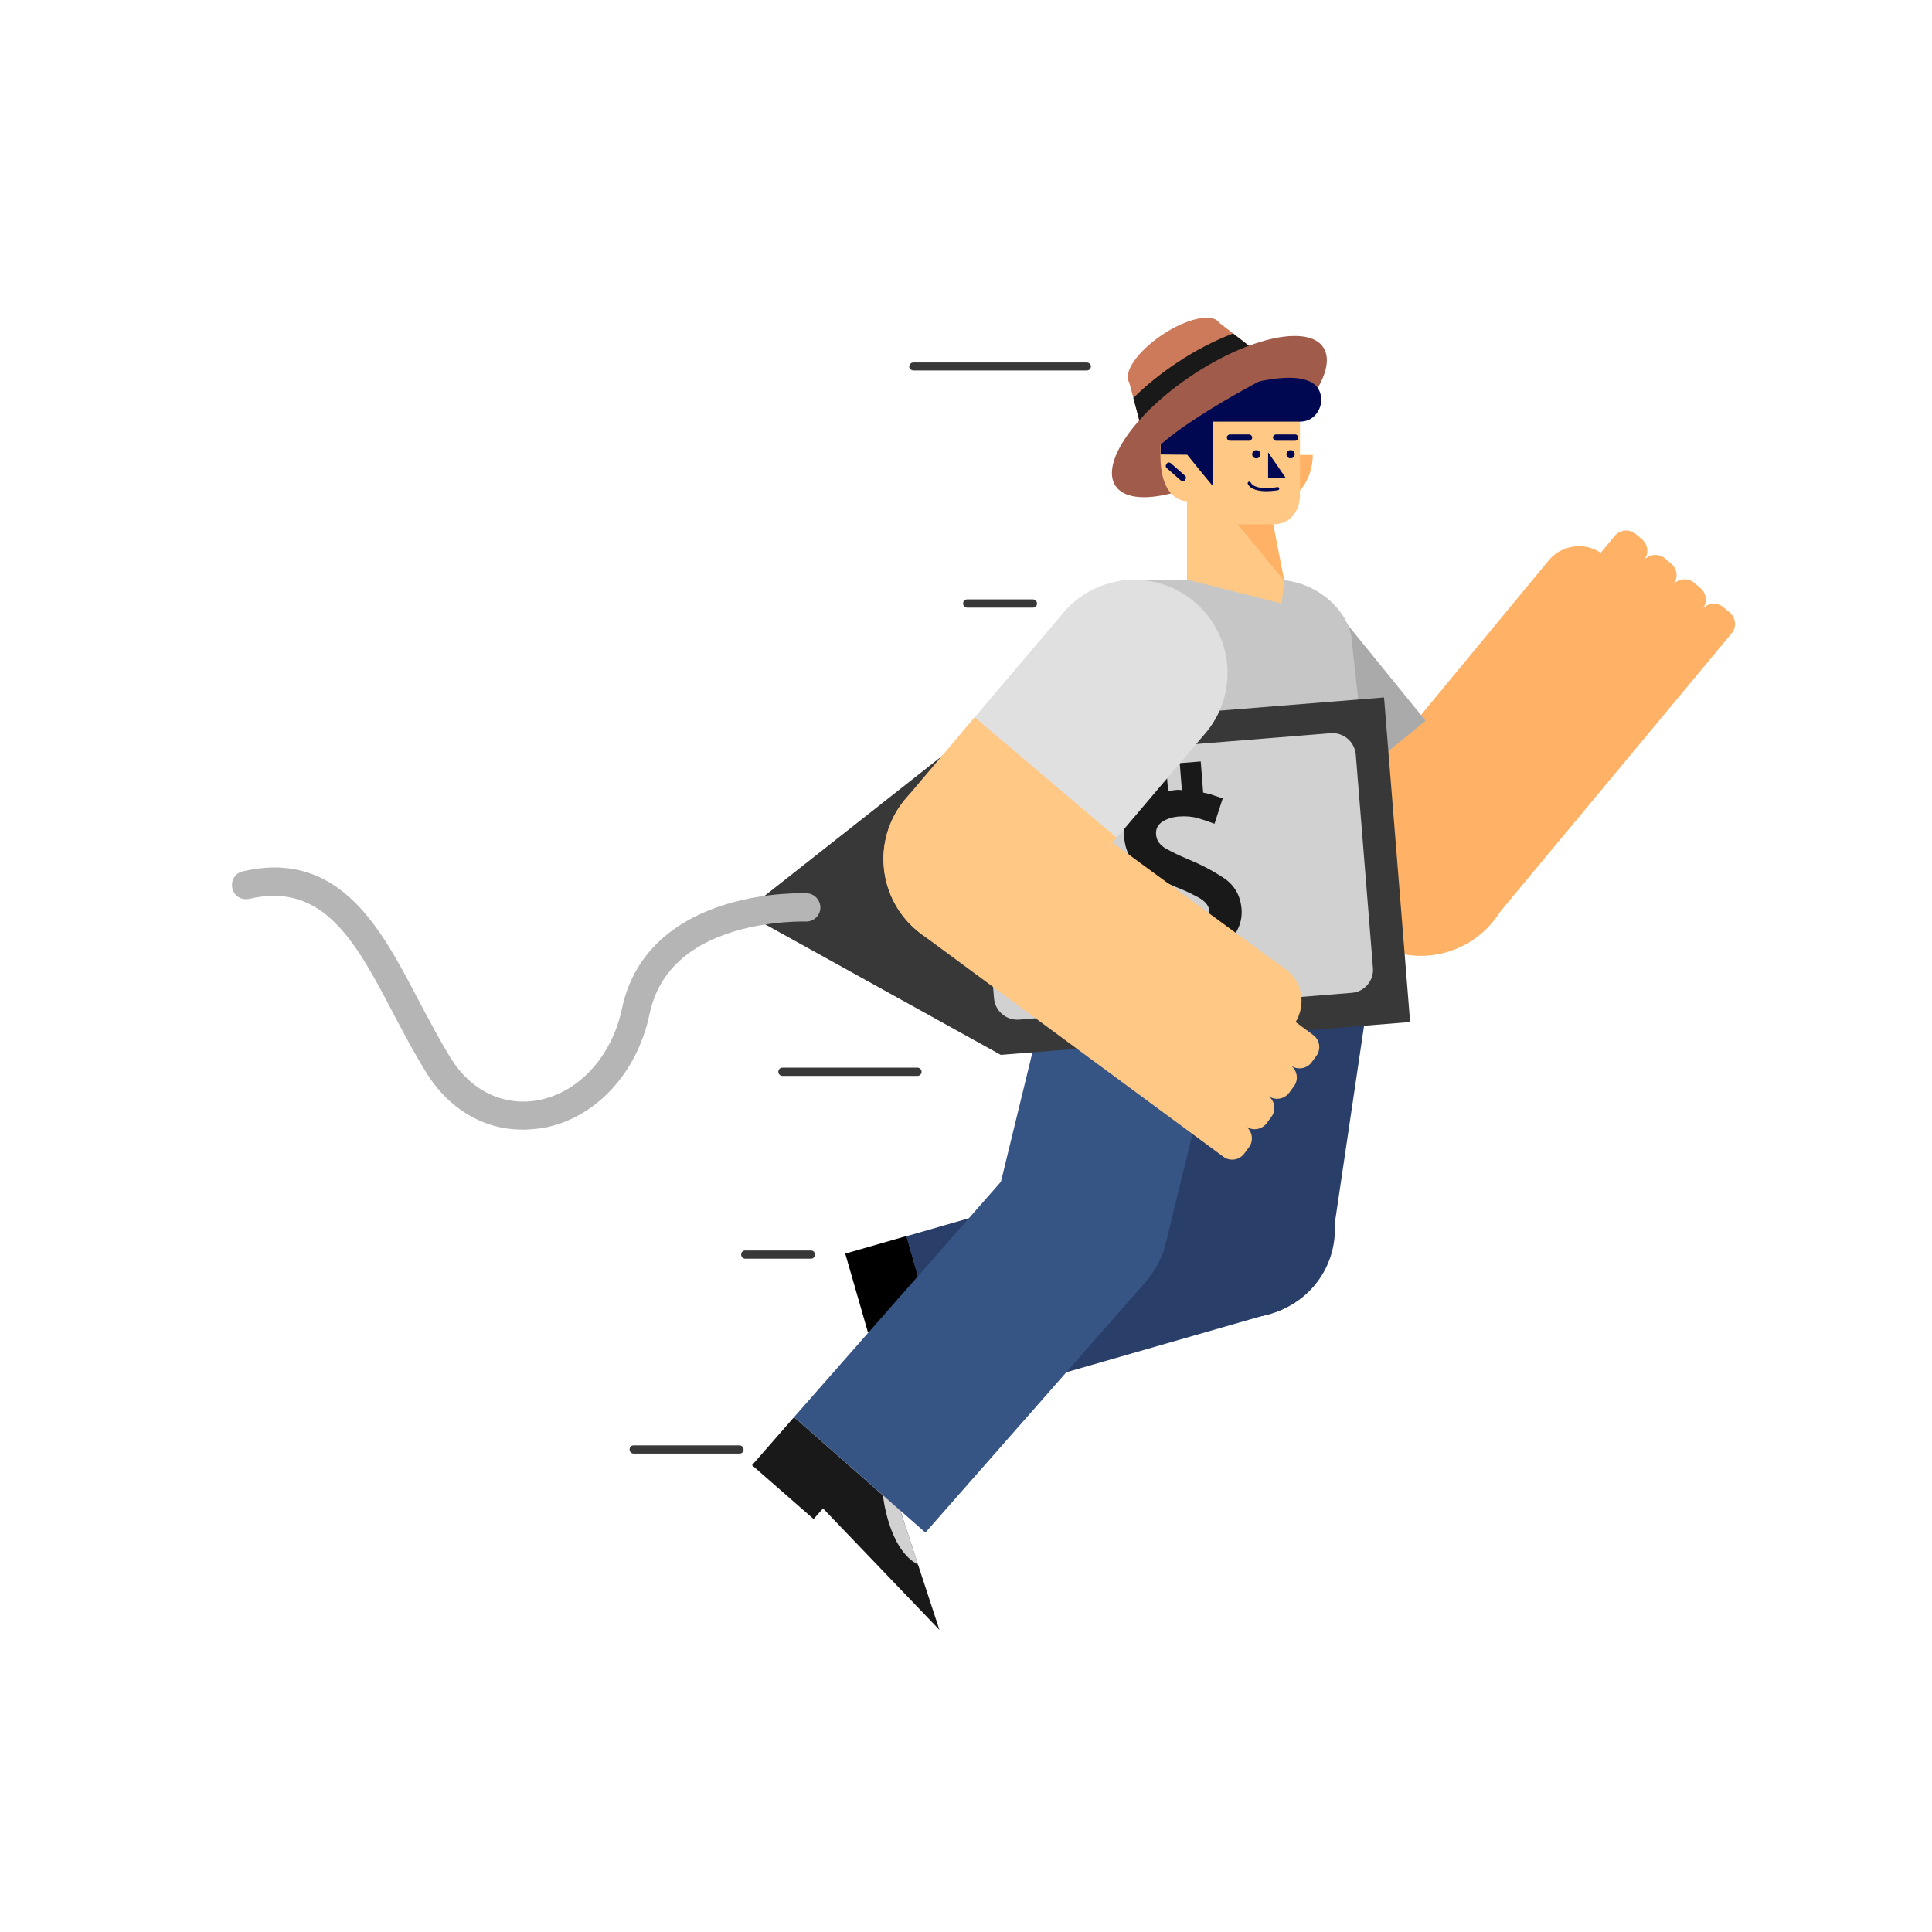 <?xml version="1.0" encoding="utf-8"?>
<!-- Generator: Adobe Illustrator 23.1.0, SVG Export Plug-In . SVG Version: 6.00 Build 0)  -->
<svg version="1.1" id="Capa_1" xmlns="http://www.w3.org/2000/svg" xmlns:xlink="http://www.w3.org/1999/xlink" x="0px" y="0px"
	 viewBox="0 0 800 800" enable-background="new 0 0 800 800" xml:space="preserve">
<g>
	<path fill="#383838" d="M450.1,153.4h-71.8c-0.9,0-1.7-0.6-1.8-1.4c-0.1-1,0.7-1.9,1.7-1.9H450c0.8,0,1.6,0.6,1.7,1.4
		C451.9,152.4,451.1,153.4,450.1,153.4z"/>
	<path fill="#383838" d="M427.7,251.6h-27.2c-0.9,0-1.7-0.7-1.7-1.7s0.7-1.7,1.7-1.7h27.2c0.9,0,1.7,0.7,1.7,1.7
		S428.7,251.6,427.7,251.6z"/>
	<path fill="#383838" d="M335.8,521.2h-27.2c-0.9,0-1.7-0.7-1.7-1.7s0.7-1.7,1.7-1.7h27.2c0.9,0,1.7,0.7,1.7,1.7
		S336.7,521.2,335.8,521.2z"/>
	<path fill="#383838" d="M306.2,601.9h-43.8c-0.9,0-1.7-0.7-1.7-1.7s0.7-1.7,1.7-1.7h43.8c0.9,0,1.7,0.7,1.7,1.7
		S307.2,601.9,306.2,601.9z"/>
	<path fill="#383838" d="M379.9,445.5h-55.9c-0.9,0-1.7-0.7-1.7-1.7s0.7-1.7,1.7-1.7h55.9c0.9,0,1.7,0.7,1.7,1.7
		S380.8,445.5,379.9,445.5z"/>
	<g>
		<path fill="#FFB266" d="M641.4,231.9l-83.1,100.6c-13.6,16.4-11.3,40.8,5.2,54.3c16.4,13.6,40.8,11.3,54.3-5.2l99.2-119.3
			c2.2-2.6,1.8-6.5-0.8-8.7l-2.6-2.2c-2.6-2.2-6.5-1.8-8.7,0.8c2.2-2.6,1.8-6.5-0.8-8.7l-2.6-2.2c-2.6-2.2-6.5-1.8-8.7,0.8
			c2.2-2.6,1.8-6.5-0.8-8.7l-2.6-2.2c-2.6-2.2-6.5-1.8-8.7,0.8c2.2-2.6,1.8-6.5-0.8-8.7l-2.6-2.2c-2.6-2.2-6.5-1.8-8.7,0.8l-5.8,7
			C656.2,224.4,646.8,225.5,641.4,231.9z"/>
		<g>
			<path fill="#AAAAAA" d="M595.9,305.3l-42-51.7c-14-16.1-38.4-17.8-54.5-3.8c-16.1,14-17.8,38.4-3.8,54.5L536,354L595.9,305.3z"/>
			<path fill="#FFB266" d="M530.5,347.2l28.7,35.3c14,16.1,38.4,17.8,54.5,3.8s17.8-38.4,3.8-54.5l-27.1-33.4L530.5,347.2z"/>
		</g>
		<path fill="#293E68" d="M541,338.6c-19.8-2.9-38.2,10.7-41.1,30.5l-20,135c-2.9,19.8,10.7,38.2,30.5,41.1
			c19.8,2.9,38.2-10.7,41.1-30.5l20-135C574.5,359.9,560.8,341.5,541,338.6z"/>
		<g>
			<g>
				<polygon points="375.4,511.8 350,519.1 359.4,551.7 365,550.1 378.5,618.5 391.5,568.2 				"/>
				<path fill="#D1D1D1" d="M388.9,558.9c0,0-10.3,20.1-3.2,32.2l5.9-22.9L388.9,558.9z"/>
			</g>
			<path fill="#293E68" d="M551.3,499c-5.5-19.2-25.6-30.3-44.8-24.8l-131.2,37.7l20,69.6l131.2-37.7
				C545.8,538.3,556.9,518.2,551.3,499z"/>
		</g>
		<g>
			<path fill="#CC7A5A" d="M504.8,133.6c-2.7-4.1-13.3-1.8-23.5,5c-10.3,6.9-16.4,15.7-13.7,19.8l6.9,25.9l54.4-32.1L504.8,133.6z"
				/>
			<path fill="#191919" d="M487.2,150.3c-6.9,4.6-12.9,9.5-17.9,14.5l5.2,19.6l54.4-32.1l-18.3-14.2
				C503.2,140.9,495.1,145,487.2,150.3z"/>
			
				<ellipse transform="matrix(0.832 -0.555 0.555 0.832 -10.755 309.234)" fill="#A05B4B" cx="504.8" cy="172.4" rx="51.7" ry="20.5"/>
		</g>
		<path fill="#365484" d="M488.4,338.6c-19.4-4.7-39,7.2-43.7,26.6l-32.3,132.6c-4.7,19.4,7.2,39,26.6,43.7
			c19.4,4.7,39-7.2,43.7-26.6L515,382.4C519.7,362.9,507.8,343.3,488.4,338.6z"/>
		<g>
			<polygon fill="#191919" points="328.8,586.8 311.4,606.7 336.9,629 340.8,624.6 389,674.9 372.8,625.5 			"/>
			<path fill="#D1D1D1" d="M365.6,619.1c0,0,2.2,22.5,14.6,28.8l-7.4-22.4L365.6,619.1z"/>
		</g>
		<path fill="#365484" d="M470,481c-15-13.2-37.9-11.7-51.1,3.3l-90.1,102.5l54.4,47.8l90.1-102.5C486.5,517.1,485.1,494.2,470,481z
			"/>
		<path fill="#C6C6C6" d="M560,267.8c0-15.3-15.9-27.7-31.2-27.7c-1.1,0-60.6,0-60.6,0l0,0c-14.8,0.5-26.7,12.5-26.9,27.5l0,0v110.7
			h131.1C572.5,378.3,560,268.8,560,267.8z"/>
		<g>
			<polygon fill="#383838" points="403.6,302.4 307.9,377.8 414.4,436.8 583.9,423.2 573.1,288.8 			"/>
			<path fill="#B5B5B5" d="M220,467.6c-17.1,1.4-32.9-6.9-43-22.7c-5-7.9-9.5-16.5-13.9-24.8c-15.5-29.6-28.9-55.2-59.9-47.9
				c-3.2,0.7-6.3-1.2-7-4.4c-0.7-3.2,1.2-6.3,4.4-7c18-4.2,33.1-0.1,46.1,12.6c10.9,10.7,19,26.2,26.9,41.3
				c4.3,8.1,8.7,16.5,13.4,24c8.3,13.1,21.6,19.4,35.7,16.9c16.9-3.1,30.7-18.1,34.9-38.2c4.4-20.8,19.2-35.6,42.9-42.9
				c17.2-5.3,33-4.6,33.6-4.6c3.2,0.1,5.7,2.9,5.6,6.1c-0.1,3.2-2.9,5.7-6.1,5.6l0,0c-0.1,0-14.7-0.5-30,4.2
				c-19.4,6-31.1,17.4-34.6,34c-5.2,24.8-22.6,43.4-44.3,47.3C223.1,467.3,221.5,467.5,220,467.6z"/>
			<path fill="#D1D1D1" d="M559.8,411.1L422,422.2c-5.3,0.4-9.9-3.5-10.4-8.8l-7.1-88.3c-0.4-5.3,3.5-9.9,8.8-10.4l137.7-11.1
				c5.3-0.4,9.9,3.5,10.4,8.8l7.1,88.3C569,406,565,410.7,559.8,411.1z"/>
			<g>
				<g>
					<path fill="#191919" d="M481.5,408.7l-1-12.8c-2.1-0.4-4.1-0.9-6-1.5c-1.9-0.6-3.2-1.2-4.1-1.8l2-10.5c2.1,0.9,4.8,1.7,8,2.5
						c3.2,0.8,6.2,1.1,9,0.9c4-0.3,6.9-1.2,8.8-2.6c1.9-1.4,2.7-3.3,2.6-5.6c-0.2-2.2-1.7-4.1-4.4-5.6c-2.8-1.5-5.8-3-9.2-4.3
						c-4.9-2-9.6-4.5-14.2-7.4c-4.5-2.9-7-7.3-7.5-13.2c-0.3-3.4,0.4-6.6,2.1-9.5c1.7-2.9,4.2-5.3,7.6-7l-1.1-13.2l8.7-0.3l0.9,10.8
						c0.5-0.1,1.1-0.2,1.7-0.3c0.6-0.1,1.1-0.1,1.7-0.2c0.5,0,0.8-0.1,1.2,0c0.3,0,0.7,0,1.1,0.1l-0.9-11.2l8.7-0.7l1,12.9
						c1.5,0.3,2.9,0.6,4.2,1.1c1.4,0.5,2.6,0.9,3.9,1.3l-3.4,10.5c-2.1-0.8-4.4-1.6-6.8-2.3c-2.4-0.7-5.1-0.9-7.9-0.7
						c-2.8,0.2-5.1,1-7,2.2c-1.8,1.3-2.7,3-2.5,5.3c0.2,2.4,1.5,4.3,4.1,5.8c2.5,1.4,5.6,2.9,9.4,4.5c4.9,2,9.7,4.5,14.3,7.5
						c4.6,3,7.1,7.3,7.6,12.9c0.3,3.5-0.5,6.8-2.3,9.8c-1.8,3-4.6,5.4-8.2,7.3l1.1,13.4l-8.8-0.2l-0.9-10.6
						c-0.6,0.1-1.3,0.2-2.1,0.3c-0.7,0.1-1.5,0.2-2.2,0.2l-1.3,0.1l0.9,11.3L481.5,408.7z"/>
				</g>
			</g>
		</g>
		<path fill="#FFC885" d="M532.5,401.5l-105.2-77c-17.2-12.6-41.4-8.8-54,8.4c-12.6,17.2-8.8,41.4,8.4,54l124.9,92.1
			c2.7,2,6.6,1.4,8.6-1.3l2-2.7c2-2.7,1.4-6.6-1.3-8.6c2.7,2,6.6,1.4,8.6-1.3l2-2.7c2-2.7,1.4-6.6-1.3-8.6c2.7,2,6.6,1.4,8.6-1.3
			l2-2.7c2-2.7,1.4-6.6-1.3-8.6c2.7,2,6.6,1.4,8.6-1.3l2-2.7c2-2.7,1.4-6.6-1.3-8.6l-7.3-5.4C540.9,415.8,539.2,406.5,532.5,401.5z"
			/>
		<g>
			<path fill="#E0E0E0" d="M456.8,353.5l43.1-50.8c13.3-16.7,10.5-41-6.2-54.2c-16.7-13.3-41-10.5-54.2,6.2L398,303.6L456.8,353.5z"
				/>
			<path fill="#FFC885" d="M403.6,297l-29.4,34.7c-13.3,16.7-10.5,41,6.2,54.2c16.7,13.3,41,10.5,54.2-6.2l27.8-32.8L403.6,297z"/>
		</g>
		<path fill="#FFB266" d="M514.6,188.4c0,10.5,6.5,19,14.5,19c8,0,14.4-8.5,14.5-19H514.6z"/>
		<path fill="#FFC885" d="M492.2,168.7c-10.5,0-11.7,9.5-11.7,9.5s0,7.9,0,10.2c0,19.8,11,19.1,11,19.1v9.7V240l39.2,9.9l1.1-9.5
			l-4.6-23.3c8.5,0,11.1-7.4,11.1-11.9l0-36.6H492.2z"/>
		<path fill="#000851" d="M509.3,182.5h7.9c0.7,0,1.3-0.6,1.3-1.3l0,0c0-0.7-0.6-1.3-1.3-1.3h-7.9c-0.7,0-1.3,0.6-1.3,1.3l0,0
			C508.1,182,508.6,182.5,509.3,182.5z"/>
		<path fill="#000851" d="M528.4,182.5h7.9c0.7,0,1.3-0.6,1.3-1.3l0,0c0-0.7-0.6-1.3-1.3-1.3h-7.9c-0.7,0-1.3,0.6-1.3,1.3l0,0
			C527.2,182,527.7,182.5,528.4,182.5z"/>
		<path fill="#000851" d="M490.6,198.9l0.2-0.3c0.4-0.5,0.4-1.2-0.1-1.6l-5.9-5.2c-0.5-0.4-1.2-0.4-1.6,0.1l-0.2,0.3
			c-0.4,0.5-0.4,1.2,0.1,1.6l5.9,5.2C489.5,199.4,490.2,199.4,490.6,198.9z"/>
		<path fill="#000851" d="M524.4,203.4c-3,0-6.5-0.6-7.7-3c-0.2-0.3,0-0.7,0.3-0.9c0.3-0.2,0.7,0,0.9,0.3c1.5,3,8.5,2.4,11,1.9
			c0.4-0.1,0.7,0.2,0.8,0.5c0.1,0.4-0.2,0.7-0.5,0.8C529,203,526.8,203.4,524.4,203.4z"/>
		<circle fill="#000851" cx="520.2" cy="188.1" r="1.7"/>
		<circle fill="#000851" cx="534.4" cy="188.1" r="1.7"/>
		<polygon fill="#000851" points="525.1,187.3 532.4,197.9 525.1,197.9 		"/>
		<path fill="#000851" d="M503.1,163.3c0,0-3.9-0.4-6.3,1.4c-1.6-0.9-3.4-1.5-5.4-1.5c-6,0-10.8,4.9-10.8,10.8c0,0.4,0,14.2,0,14.2
			l11,0.1c0,0,9.9,12.3,10.7,13l0.1-26.7h35.9c0,0,0,0,0,0c0,0,0,0,0,0c6.3,0,8.8-5.7,8.8-8.8C547.1,146.3,503.1,163.3,503.1,163.3z
			"/>
		<polygon fill="#FFB266" points="527.2,217.1 512.5,217.1 531.7,240.4 		"/>
		<path fill="#A05B4B" d="M526,155.5c0,0-49.5,25.1-53.1,38.4C469.3,207.1,476,134.6,526,155.5z"/>
	</g>
</g>
</svg>
